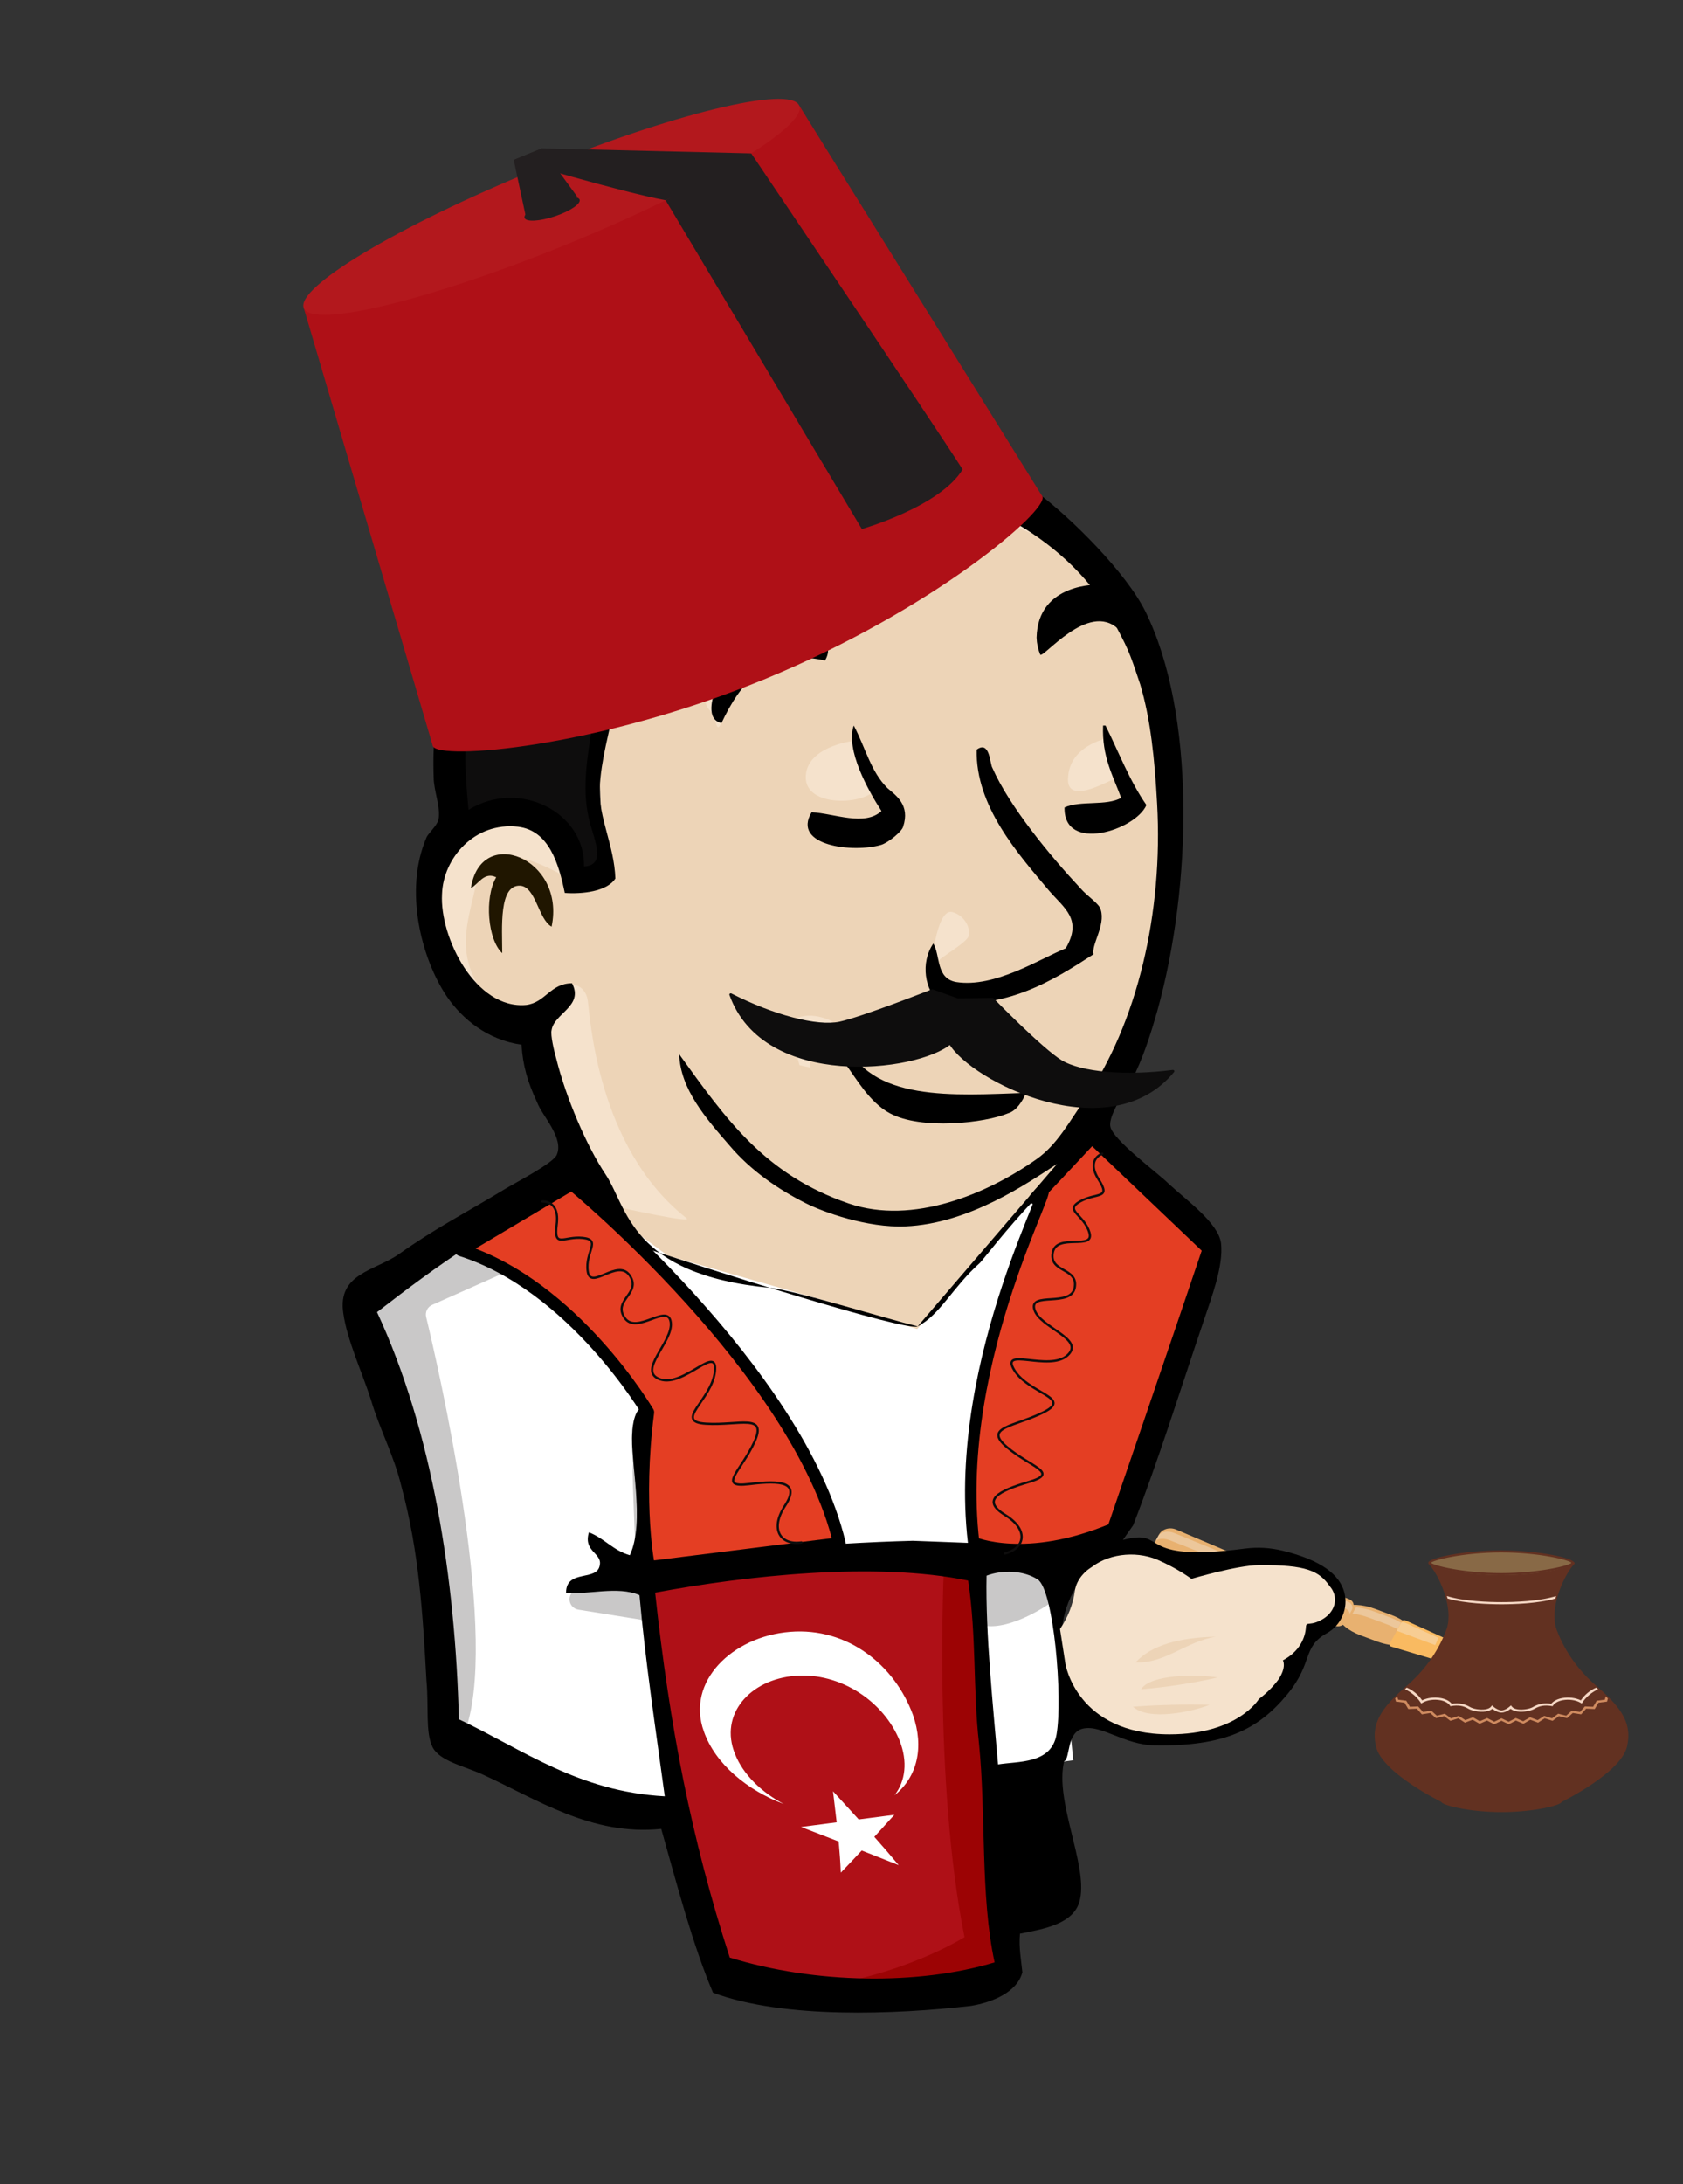 <?xml version="1.0" encoding="UTF-8" standalone="no"?>
<!DOCTYPE svg PUBLIC "-//W3C//DTD SVG 1.1//EN" "http://www.w3.org/Graphics/SVG/1.1/DTD/svg11.dtd">
<svg width="100%" height="100%" viewBox="0 0 612 794" version="1.1" xmlns="http://www.w3.org/2000/svg" xmlns:xlink="http://www.w3.org/1999/xlink" xml:space="preserve" xmlns:serif="http://www.serif.com/" style="fill-rule:evenodd;clip-rule:evenodd;stroke-linejoin:round;stroke-miterlimit:2;">
    <rect x="0" y="0" width="612" height="794" fill="#333333" stroke="none"/>
    <g transform="matrix(1,0,0,1,0,50)">
        <g>
            <g transform="matrix(-2.257,0,0,1.883,910.147,423.365)">
                <path d="M216.519,44.849L218.303,48.842C218.779,49.909 218.283,51.113 217.192,51.536L192.772,59.979L192.167,60.213L190.218,55.852L190.795,55.557L213.768,43.875C214.811,43.344 216.041,43.782 216.519,44.849Z" style="fill:rgb(232,177,112);fill-rule:nonzero;"/>
                <path d="M191.606,56.943L191.233,56.109C191.188,56.009 191.133,55.916 191.069,55.832L214.071,44.55C214.434,44.37 214.81,44.285 215.162,44.285C215.825,44.285 216.402,44.588 216.647,45.138L217.132,46.224C216.966,45.853 216.535,45.659 215.998,45.659C215.605,45.659 215.154,45.763 214.709,45.978L191.606,56.943Z" style="fill:rgb(236,199,155);fill-rule:nonzero;"/>
                <path d="M187.651,59.615C188.039,60.481 187.586,61.596 186.576,62.604C185.93,63.255 185.053,63.855 184.021,64.316L181.392,65.491C178.751,66.671 176.101,66.478 175.467,65.06C174.835,63.644 176.458,61.537 179.098,60.358L181.727,59.183C182.759,58.722 183.793,58.473 184.709,58.426C186.132,58.341 187.266,58.752 187.651,59.615Z" style="fill:rgb(232,177,112);fill-rule:nonzero;"/>
                <path d="M178.083,63.128L177.525,61.88C178.043,61.492 178.645,61.135 179.313,60.837L181.941,59.663C182.93,59.221 183.919,58.971 184.804,58.906C184.812,58.927 184.821,58.948 184.831,58.97L185.333,60.094C184.48,60.231 183.51,60.522 182.522,60.963L179.893,62.138C179.226,62.436 178.615,62.774 178.083,63.128Z" style="fill:rgb(236,199,155);fill-rule:nonzero;"/>
                <path d="M179.116,66.475L169.988,69.749L168.32,66.016L176.848,61.4C177.054,61.289 177.297,61.372 177.393,61.585L179.341,65.945C179.437,66.159 179.336,66.396 179.116,66.475Z" style="fill:rgb(249,186,97);fill-rule:nonzero;"/>
                <path d="M172.025,66.188C171.976,66.065 171.927,65.941 171.88,65.817C171.747,65.474 171.623,65.126 171.505,64.772L177.02,61.787C177.082,61.753 177.148,61.737 177.212,61.737C177.36,61.737 177.499,61.823 177.565,61.972L178.154,63.288L178.214,63.422L172.025,66.188Z" style="fill:rgb(247,205,147);fill-rule:nonzero;"/>
                <path d="M191.568,60.948L188.212,62.448C187.572,62.734 186.821,62.446 186.535,61.806L185.275,58.987C184.989,58.347 185.275,57.596 185.917,57.31L189.272,55.811C189.913,55.524 190.664,55.811 190.95,56.452L192.209,59.27C192.496,59.911 192.209,60.662 191.568,60.948Z" style="fill:rgb(232,177,112);fill-rule:nonzero;"/>
                <path d="M185.876,60.333L185.453,59.384C185.187,58.79 185.491,58.077 186.131,57.79L189.486,56.29C189.666,56.21 189.854,56.172 190.036,56.172C190.503,56.172 190.936,56.421 191.127,56.849L191.551,57.797C191.425,57.516 191.104,57.363 190.721,57.363C190.504,57.363 190.266,57.412 190.034,57.516L186.679,59.016C186.038,59.302 185.679,59.892 185.876,60.333Z" style="fill:rgb(236,199,155);fill-rule:nonzero;"/>
            </g>
            <g transform="matrix(1,0,0,1,22.667,-4)">
                <g transform="matrix(-2.397,0,0,1.966,914.362,420.571)">
                    <g>
                        <path d="M182.066,84.774C182.038,85.023 181.998,85.281 181.95,85.542C181.043,90.353 172.087,95.682 172.087,95.682L154.175,95.682C154.175,95.682 145.219,90.353 144.313,85.542C144.265,85.281 144.225,85.023 144.196,84.774C144.116,84.122 144.101,83.506 144.144,82.914C144.177,82.507 144.233,82.113 144.317,81.727C144.35,81.573 144.39,81.429 144.43,81.28L144.43,81.276C144.471,81.13 144.511,80.994 144.563,80.853C144.607,80.712 144.655,80.571 144.711,80.435C144.837,80.104 144.982,79.783 145.15,79.46C145.364,79.041 145.609,78.623 145.891,78.204C146.218,77.713 146.584,77.218 146.994,76.715C147.099,76.586 147.207,76.454 147.321,76.321C147.678,75.894 148.065,75.459 148.476,75.013L148.612,74.863L148.758,74.71C148.866,74.589 148.979,74.469 149.095,74.349C149.977,73.414 150.831,72.348 151.623,71.168C152.69,69.57 153.64,67.771 154.385,65.819C154.602,65.255 154.799,64.676 154.98,64.084C155.173,63.452 155.278,62.771 155.31,62.059C155.359,61.118 155.282,60.131 155.122,59.149L155.122,59.145C155.073,58.843 155.017,58.545 154.953,58.243C154.919,58.09 154.884,57.934 154.848,57.78C154.767,57.446 154.683,57.116 154.586,56.794C153.938,54.552 152.992,52.604 152.263,51.71L173.999,51.71C173.27,52.604 172.325,54.552 171.677,56.794C171.581,57.116 171.496,57.446 171.415,57.78C171.379,57.934 171.343,58.09 171.311,58.243C171.246,58.545 171.19,58.843 171.142,59.145L171.142,59.149C170.98,60.131 170.904,61.118 170.953,62.059C170.985,62.771 171.089,63.452 171.282,64.084C171.464,64.676 171.662,65.255 171.878,65.819C172.623,67.771 173.573,69.57 174.64,71.168C175.433,72.348 176.286,73.414 177.167,74.349C177.284,74.469 177.397,74.589 177.51,74.71L177.65,74.863L177.783,75.004C178.193,75.456 178.58,75.89 178.943,76.321C179.056,76.454 179.164,76.586 179.269,76.715C179.68,77.218 180.046,77.713 180.372,78.204C180.654,78.623 180.899,79.041 181.112,79.46C181.281,79.783 181.427,80.104 181.55,80.435C181.607,80.571 181.656,80.712 181.7,80.853C181.752,80.994 181.792,81.13 181.833,81.276L181.833,81.28C181.874,81.429 181.914,81.573 181.945,81.727C182.03,82.113 182.087,82.507 182.118,82.914C182.163,83.506 182.147,84.122 182.066,84.774Z" style="fill:rgb(98,49,33);fill-rule:nonzero;stroke:rgb(98,49,33);stroke-width:0.46px;"/>
                        <path d="M163.133,58.902C161.314,58.902 157.437,58.773 154.849,57.778C154.885,57.931 154.921,58.088 154.954,58.242C157.614,59.179 161.345,59.304 163.133,59.304C164.92,59.304 168.652,59.179 171.312,58.242C171.344,58.088 171.38,57.931 171.417,57.778C168.829,58.773 164.952,58.902 163.133,58.902Z" style="fill:rgb(245,215,196);fill-rule:nonzero;"/>
                        <path d="M177.783,75.004C176.898,75.503 175.976,76.397 175.417,77.443L175.308,77.649L175.122,77.512C174.43,77.009 173.375,76.82 172.441,77.029C171.75,77.186 171.222,77.537 170.957,78.019L170.885,78.148L170.739,78.116C169.701,77.903 168.928,78.056 168.151,78.619C167.624,79.001 166.468,79.303 165.507,79.118C165.087,79.038 164.753,78.869 164.524,78.627C164.065,79.058 163.533,79.331 163.131,79.331C162.729,79.331 162.202,79.058 161.743,78.627C161.513,78.869 161.175,79.038 160.756,79.118C159.802,79.303 158.644,79.001 158.116,78.619C157.339,78.056 156.566,77.903 155.523,78.116L155.379,78.148L155.31,78.019C155.045,77.537 154.518,77.186 153.825,77.029C152.892,76.82 151.836,77.009 151.145,77.512L150.955,77.649L150.846,77.443C150.287,76.401 149.361,75.508 148.476,75.013L148.612,74.863L148.758,74.71C149.695,75.193 150.484,75.987 151.096,77.061C151.873,76.59 152.951,76.421 153.914,76.639C154.659,76.804 155.246,77.178 155.584,77.697C156.663,77.504 157.52,77.689 158.353,78.293C158.804,78.623 159.871,78.877 160.684,78.724C161.099,78.643 161.393,78.474 161.554,78.217L161.694,77.995L161.872,78.185C162.347,78.696 162.858,78.929 163.131,78.929C163.405,78.929 163.916,78.696 164.395,78.185L164.573,77.995L164.714,78.217C164.874,78.474 165.168,78.643 165.583,78.724C166.396,78.88 167.463,78.623 167.913,78.293C168.743,77.689 169.6,77.504 170.683,77.697C171.017,77.178 171.604,76.804 172.353,76.639C173.315,76.421 174.395,76.59 175.17,77.061C175.783,75.987 176.572,75.193 177.51,74.71L177.65,74.863L177.783,75.004Z" style="fill:rgb(245,215,196);fill-rule:nonzero;"/>
                        <path d="M179.27,76.713L179.145,77.297L177.849,77.494L177.273,78.665L175.974,78.601L175.217,79.656L173.945,79.406L173.067,80.36L171.832,79.986L170.882,80.855L169.682,80.388L168.676,81.193L167.508,80.654L166.461,81.399L165.323,80.803L164.24,81.491L163.133,80.847L162.026,81.491L160.943,80.803L159.808,81.399L158.757,80.654L157.586,81.193L156.58,80.388L155.38,80.855L154.426,79.986L153.19,80.36L152.317,79.406L151.049,79.651L150.289,78.601L148.988,78.665L148.417,77.494L147.12,77.297L146.996,76.713C147.1,76.584 147.209,76.452 147.322,76.319L147.455,76.938L148.686,77.128L149.233,78.25L150.489,78.186L151.223,79.209L152.462,78.967L153.32,79.901L154.53,79.535L155.469,80.388L156.652,79.93L157.646,80.722L158.802,80.191L159.836,80.928L160.963,80.336L162.038,81.02L163.133,80.38L164.232,81.02L165.303,80.336L166.43,80.928L167.464,80.191L168.619,80.722L169.609,79.93L170.793,80.392L171.731,79.535L172.942,79.901L173.8,78.967L175.04,79.209L175.776,78.186L177.028,78.25L177.58,77.128L178.812,76.938L178.944,76.319C179.057,76.452 179.165,76.584 179.27,76.713Z" style="fill:rgb(206,138,95);fill-rule:nonzero;"/>
                        <path d="M172.089,95.68C172.089,96.193 168.079,97.5 163.133,97.5C158.186,97.5 154.177,96.221 154.177,95.68C154.177,95.164 158.186,93.86 163.133,93.86C168.079,93.86 172.089,95.192 172.089,95.68Z" style="fill:rgb(98,49,33);fill-rule:nonzero;stroke:rgb(98,49,33);stroke-width:0.46px;"/>
                        <path d="M155.808,53.123C157.732,52.684 160.305,52.331 163.133,52.331C165.935,52.331 168.488,52.686 170.408,53.122C172.574,52.633 173.934,52.036 173.934,51.708C173.934,51.119 169.098,49.513 163.133,49.513C157.167,49.513 152.333,51.086 152.333,51.708C152.333,52.051 153.67,52.641 155.808,53.123Z" style="fill:rgb(148,119,90);fill-rule:nonzero;"/>
                    </g>
                    <path d="M173.934,51.708C173.934,52.327 169.098,53.904 163.133,53.904C157.167,53.904 152.333,52.361 152.333,51.708C152.333,51.086 157.167,49.513 163.133,49.513C169.098,49.513 173.934,51.119 173.934,51.708Z" style="fill:rgb(136,105,70);fill-rule:nonzero;"/>
                </g>
                <g transform="matrix(-2.409,0,0,1.883,916.192,424.699)">
                    <path d="M163.133,49.714C157.316,49.714 152.742,51.226 152.53,51.728C152.718,52.194 157.26,53.702 163.133,53.702C168.855,53.702 173.385,52.234 173.723,51.711C173.36,51.185 168.8,49.714 163.133,49.714ZM163.133,54.105C157.675,54.105 152.13,52.71 152.13,51.708C152.13,50.807 157.459,49.311 163.133,49.311C168.806,49.311 174.135,50.807 174.135,51.708C174.135,52.61 168.806,54.105 163.133,54.105Z" style="fill:rgb(98,49,33);fill-rule:nonzero;"/>
                </g>
            </g>
        </g>
        <g transform="matrix(1,0,0,1,8,16)">
            <path d="M342.29,505.62L233.28,510L233.28,528.38L242.47,592.3L238.1,597.55L161.93,571.72L156.67,562.53L149.23,476.29L131.72,424.19L127.78,411.93L188.63,369.91L207.89,362.46L224.46,378.7L333.88,396.03L392.56,348.29L406.33,362.46L429.54,389.23L395.27,500.68L342.29,505.62Z" style="fill:white;fill-rule:nonzero;"/>
        </g>
        <g transform="matrix(1,0,0,1,8,16)">
            <path d="M365.68,372.47L325.5,417.1L296.7,408.16L234.86,390.47L221.16,380.35L202.65,353.58L189.08,314.62L186.01,306.3L167.63,300.17L157.12,282.66L149.68,257.27L158,234.95L177.69,227.94L193.89,235.38L201.34,252.02L210.53,250.71L213.59,246.77L210.53,229.25L209.65,206.93L214.03,176.28L214.03,158.77L228.04,136.45L252.56,118.94L295.46,100.55L342.74,107.55L383.89,137.32L403.15,167.97L415.41,190.29L418.47,245.45L409.28,292.73L392.64,334.76L376.44,357.08L365.68,372.47Z" style="fill:rgb(237,212,183);fill-rule:nonzero;"/>
        </g>
        <g transform="matrix(1,0,0,1,8,16)">
            <path d="M157.56,235.82L177.26,228.82L193.46,236.26L200.9,252.9L210.09,251.58L212.28,242.39L207.9,224.88L212.28,182.85L208.34,160.09L221.91,143.89L251.68,120.25L243.36,108.87L201.34,129.44L183.82,143.01L173.76,164.47L158.43,185.04L154.06,209.56L157.56,235.82Z" style="fill:rgb(14,13,13);fill-rule:nonzero;"/>
        </g>
        <g transform="matrix(1,0,0,1,8,16)">
            <path d="M190.39,301.49L200.46,291.86C200.46,291.86 204.84,292.3 205.71,297.55C206.58,302.8 208.78,350.96 241.61,376.79C244.67,378.98 217.09,372.85 217.09,372.85L192.58,334.76" style="fill:rgb(245,226,204);fill-rule:nonzero;"/>
        </g>
        <g transform="matrix(1,0,0,1,8,16)">
            <path d="M330.48,287C330.48,287 332.23,263.8 338.36,265.55C341.895,266.554 344.386,269.757 344.49,273.43C344.594,277.103 329.61,283.5 330.49,287" style="fill:rgb(245,226,204);fill-rule:nonzero;"/>
        </g>
        <g transform="matrix(1,0,0,1,8,16)">
            <path d="M394,202.55C394,202.55 381.3,205.18 380.43,216.12C379.12,227.06 394,218.31 396.63,217.43" style="fill:rgb(245,226,204);fill-rule:nonzero;"/>
        </g>
        <g transform="matrix(1,0,0,1,8,16)">
            <path d="M301.59,203.43C301.59,203.43 285,205.62 285,216.56C285,227.07 304.26,226.63 309.51,221.81" style="fill:rgb(245,226,204);fill-rule:nonzero;"/>
        </g>
        <g transform="matrix(1,0,0,1,8,16)">
            <path d="M197.83,252.89C197.83,252.89 168.94,235.38 165.83,252.01C162.72,268.64 155.76,280.9 170.21,298.41L160.14,295.34L151,271.72L147.93,249L165.44,230.61L185.14,231.92L196.52,241.11L197.83,252.93" style="fill:rgb(245,226,204);fill-rule:nonzero;"/>
        </g>
        <g transform="matrix(1,0,0,1,8,16)">
            <path d="M211.4,204.74C211.4,204.74 224.53,137.74 290.2,124.63C344.05,114.12 372.5,126.82 383.45,139.08C383.45,139.08 335.29,81.73 289.77,99.24C243.77,116.75 210.53,148.71 210.97,169.24C212.28,204.7 211.41,204.7 211.41,204.7" style="fill:rgb(245,226,204);fill-rule:nonzero;"/>
        </g>
        <g transform="matrix(1,0,0,1,11,16)">
            <path d="M388.7,146.52C388.7,146.52 366.37,145.64 365.94,165.78C366.003,167.886 366.447,169.963 367.25,171.91C368.053,173.857 384.76,152.21 395.71,162.72" style="fill-rule:nonzero;"/>
        </g>
        <g transform="matrix(1,0,0,1,8,16)">
            <path d="M292,174.1C292,174.1 288,143.45 262.19,161.4C245.55,172.78 246.86,189 249.93,192C253,195 252.12,201.19 254.31,196.82C256.5,192.45 256.06,178.87 264.38,174.93C272.7,170.99 286.27,167.05 291.96,174.05" style="fill:rgb(245,226,204);fill-rule:nonzero;"/>
        </g>
        <g transform="matrix(1,0,0,1,8,16)">
            <path d="M254.31,653.46L238.55,589.54L230.67,542.26L229.35,507.24L300.71,503.3L345.36,503.3L341.42,583.41L348.43,645.14L347.55,656.52L289.77,660.9L254.31,653.46Z" style="fill:rgb(175,16,23);fill-rule:nonzero;"/>
        </g>
        <g transform="matrix(1,0,0,1,8,16)">
            <path d="M292,174.1C271,169.29 260.92,182.86 254.35,196.86C248.66,195.55 250.85,187.67 252.6,183.73C256.54,173.66 271.42,159.65 283.68,161.84C288.5,162.72 295.94,167.53 292,174.1" style="fill-rule:nonzero;"/>
        </g>
        <g transform="matrix(1,0,0,1,8,16)">
            <path d="M393.08,197.74L394,197.74C398.82,207.37 402.76,217.88 408.88,226.63C404.94,235.82 378.67,244.14 379.11,227.51C384.8,224.88 394.43,227.07 399.69,224.01C396.62,215.69 392.69,209.13 393.12,197.74" style="fill-rule:nonzero;"/>
        </g>
        <g transform="matrix(1,0,0,1,8,16)">
            <path d="M302.46,197.74C306.84,206.06 308.59,214.38 314.72,220.5C317.78,223.13 323.04,226.63 320.41,234.5C319.97,236.25 315.16,240.19 312.53,241.07C302.46,244.13 279.7,241.51 287.14,229.25C295.46,229.69 306.4,234.5 312.53,228.81C307.71,221.37 299.4,206.48 302.46,197.73" style="fill-rule:nonzero;"/>
        </g>
        <g transform="matrix(1,0,0,1,8,16)">
            <path d="M389.58,280.91C374.7,290.54 358.06,301.05 333.58,298.42C328.33,294.04 326.58,283.97 331.39,276.97C334.02,281.35 332.27,289.66 339.71,290.97C353.71,293.16 369.92,282.65 379.55,278.71C385.68,268.2 379.11,264.26 373.42,257.71C362.04,244.14 346.72,227.07 347.15,206.49C351.97,202.99 351.97,211.74 352.84,213.06C358.97,227.06 373.84,245.06 384.84,256.84C387.47,259.9 391.84,262.53 392.28,264.72C394.03,270.41 388.78,277.42 389.65,280.92" style="fill-rule:nonzero;"/>
        </g>
        <g transform="matrix(1,0,0,1,8,16)">
            <path d="M192.58,270.84C187.76,268.21 186.89,256.39 181.2,255.96C173.32,255.52 174.63,271.28 174.63,280.48C169.38,275.66 168.06,260.34 172.44,252.9C168.06,250.71 165.87,255.53 163.25,256.84C166.75,233.64 197.83,245.9 192.58,270.84" style="fill:rgb(32,22,0);fill-rule:nonzero;"/>
        </g>
        <g transform="matrix(1,0,0,1,8,16)">
            <path d="M299,312C308.19,334.76 338.84,332.14 365.1,331.26C363.79,334.33 361.6,337.83 358.53,338.7C350.21,342.2 327.01,344.83 315.63,338.7C308.19,334.76 303.37,326 299.43,320.75C296.8,318.56 287.17,311.99 298.99,311.99" style="fill-rule:nonzero;"/>
        </g>
        <g transform="matrix(1,0,0,1,8,16)">
            <path d="M445.18,501.55C433.36,503.74 425.04,515.55 413.66,514.68C419.79,505.92 430.73,501.98 445.18,501.55" style="fill:rgb(32,22,0);fill-rule:nonzero;"/>
        </g>
        <g transform="matrix(1,0,0,1,8,16)">
            <path d="M218,377.68L149.12,408.34C147.447,409.082 146.534,410.93 146.96,412.71C151.33,430.85 172.88,524.29 161.96,560.78C161.476,562.384 159.988,563.488 158.313,563.488C157.851,563.488 157.392,563.404 156.96,563.24L152.53,561.58C151.07,561.032 150.087,559.64 150.06,558.08L149.24,515.98C149.233,515.717 149.2,515.456 149.14,515.2L129.58,430.43C129.548,430.291 129.508,430.154 129.46,430.02L122.19,409.37C121.618,407.736 122.225,405.908 123.66,404.94L193.49,357.94C194.987,356.935 197.001,357.12 198.29,358.38L218,377.68" style="fill:rgb(201,200,200);fill-rule:nonzero;"/>
        </g>
        <g transform="matrix(1,0,0,1,8,16)">
            <path d="M225.48,446.67L234.68,457.87C235.241,458.552 235.548,459.407 235.55,460.29L235.55,501.07C235.55,503.166 233.826,504.89 231.73,504.89L227,504.89C224.969,504.892 223.275,503.269 223.19,501.24C222.85,492.74 222.03,472.11 222.03,469C222.03,465.06 223.34,451.49 223.34,451.49" style="fill:rgb(201,200,200);fill-rule:nonzero;"/>
        </g>
        <g transform="matrix(1,0,0,1,8,16)">
            <path d="M225.48,510.64L202.72,511.52C200.698,511.62 199.088,513.311 199.088,515.335C199.088,517.187 200.435,518.786 202.26,519.1L225.92,522.9" style="fill:rgb(201,200,200);fill-rule:nonzero;"/>
        </g>
        <g transform="matrix(1,0,0,1,8,16)">
            <path d="M346.82,504.68L375.27,503.8L382.28,573.85L353.38,577.79L346.82,504.68Z" style="fill:white;fill-rule:nonzero;"/>
        </g>
        <g transform="matrix(1,0,0,1,8,16)">
            <path d="M369.95,497.51L346.95,502.04C344.923,502.45 343.579,504.436 343.95,506.47L346.79,521.92C347.073,523.441 348.269,524.637 349.79,524.92C359.88,526.71 373.94,516.72 373.94,516.72" style="fill:rgb(201,200,200);fill-rule:nonzero;"/>
        </g>
        <g transform="matrix(1,0,0,1,8,16)">
            <path d="M388.45,364.94C390.87,366.74 425.32,403.63 425.54,400.63L426.23,386.03C426.31,384.875 425.86,383.745 425.01,382.96L392.65,349.59L388.45,364.94Z" style="fill:rgb(201,200,200);fill-rule:nonzero;"/>
        </g>
        <g transform="matrix(1,0,0,1,8,16)">
            <path d="M450.43,519.94C440.8,520.82 429.43,522.57 419.79,521.69C424.17,514.69 442.12,517.31 450.43,519.94" style="fill:rgb(32,22,0);fill-rule:nonzero;"/>
        </g>
        <g transform="matrix(1,0,0,1,8,16)">
            <path d="M453.49,536.14C441.956,536.509 430.41,536.215 418.91,535.26C425.04,528.69 446.49,532.63 453.49,536.14" style="fill:rgb(32,22,0);fill-rule:nonzero;"/>
        </g>
        <g transform="matrix(1,0,0,1,8,16)">
            <path d="M368.13,579.91C369.88,593.48 375.13,607.05 374.26,621.91C368.13,624.1 364.63,625.85 356.75,625.85C356.31,613.16 354.56,593.85 355,581.64C358.94,582.08 364.63,579.01 368.13,579.89" style="fill:rgb(153,76,69);fill-rule:nonzero;"/>
        </g>
        <g transform="matrix(1.069,0,0,1.188,-17.027,-96.942)">
            <path d="M368.13,579.91C369.88,593.48 375.13,607.05 374.26,621.91C368.13,624.1 364.63,625.85 356.75,625.85C356.31,613.16 354.56,593.85 355,581.64C358.94,582.08 364.63,579.01 368.13,579.89" style="fill-rule:nonzero;"/>
        </g>
        <g transform="matrix(1,0,0,1,8,16)">
            <path d="M335.29,502.43C335.29,502.43 331.35,581.67 342.73,638.14C342.73,638.14 319.97,652.59 286.26,656.53L350.17,654.34L357.61,649.96L348.42,524.76L346.24,498" style="fill:rgb(156,3,4);fill-rule:nonzero;"/>
        </g>
        <g transform="matrix(1,0,0,1,8,16)">
            <path d="M355,581.66C354.56,593.92 356.31,613.18 356.75,625.88C364.63,625.88 368.13,624.13 374.26,621.94C375.14,607.06 369.44,593.48 368.13,579.94C364.63,578.63 358.94,581.69 355,581.69M230.23,512.93C235.48,561.52 243.36,602.24 257.37,645.58C288.45,655.21 326.1,655.65 353.68,647.33C348.43,623.25 350.61,593.48 347.99,567.65C345.8,548.39 347.11,528.65 344.05,508.55C310.34,501.55 263.05,506.8 230.23,512.93M350.75,506.75C350.31,527.75 353.18,554.75 354.93,575.37C362.13,574.17 374.27,575.3 376.18,564.55C378.55,551.21 375.18,511.95 369.35,508.14C364.21,504.8 356.44,504.57 350.75,506.76M391.75,505.33C382.44,505.76 377.743,521.997 378.213,527.997C379.213,541.067 393.383,543.817 394.943,555.997C395.563,560.837 402.66,504.82 391.76,505.33M451.003,532.463C448.813,522.393 462.54,510.573 458.16,504.003C455.1,499.183 434.007,513.397 427.437,517.767C416.497,524.767 410.13,496.29 402.25,505.05C406.19,518.62 407.43,534.57 407.43,557.59C421.43,558.47 430.997,542.473 446.387,544.4M358.49,495.46C369.552,496.278 380.652,494.479 390.89,490.21C394.83,488.9 397.46,479.7 400.52,472.7C408.4,453.44 417.16,428.92 420.66,410.1C421.54,405.72 423.73,396.53 423.29,393.03C422.42,386.46 402.49,361.75 393.73,354.74C383.678,346.696 349.85,391.74 348.33,393.07C338.44,401.87 333.85,411.96 325.7,416.14C321.811,418.135 251.4,396.07 218.39,384.95C212.23,382.88 201.33,366.31 199.58,367.18C174.19,377.25 150.58,394.32 129.1,410.96C149.24,454.3 157.56,507.71 158.87,558.96C182.07,569.9 202.21,585.23 233.73,586.96C230.23,561.13 226.73,538.37 224.54,513.85C216.66,510.35 205.28,513.85 197.84,512.97C197.84,504.21 209.22,509.03 210.1,502.9C211,498.49 204,498 206.15,491C211.84,493.19 214.9,497.57 221.03,499.32C226.72,487.06 221.03,465.17 221.91,454.67C221.91,452.92 222.79,444.16 227.16,445.48C231.1,446.79 226.72,468.68 227.16,478.75C227.6,487.94 226.28,496.26 229.79,501.95C260,498.01 291.08,494.95 323.91,494.07L358.49,495.38M168.94,181.54C158.87,192.48 161.06,213.54 162.37,228.38C180.76,217 204.83,229.26 204.37,248.96C213.13,248.52 207.44,238.01 206.12,231.45C200.87,209.12 214.87,184.61 206.56,164.45C197.081,164.648 187.922,167.408 180.006,172.314C175.937,174.835 172.197,177.923 168.91,181.52M241.14,117.17C218.38,123.74 189.04,140.37 179.85,160.95C187.29,160.08 192.11,156.13 199.11,155.7C201.74,155.7 205.24,157.01 208.3,156.14C214.43,154.39 219.68,140.82 224.5,135.56C228.88,130.31 234.57,128.56 238.5,123.74C241.13,122.43 244.63,122.87 244.63,118.92C243.32,117.61 242.44,116.73 241.13,117.17M376.4,357.08C365.63,364.08 344.5,378.8 321.24,379.79C307.32,380.39 291.24,374.51 285.24,371.49C274.71,366.25 264.81,359.27 257.37,350.49C248.61,340.42 239.42,329.91 238.98,317.22C256.05,340.86 270.06,361 300.71,371.5C323.91,379.38 351.05,368 369,355.3C376.44,350.05 380.82,341.73 386.07,334.3C405.77,305.84 414.96,265.57 412.77,226.17C411.89,209.97 410.39,195.44 406.64,182.83C402.43,170.22 402.43,170.22 395.57,157.44C387.8,142.96 373.37,130.74 359.8,123.29C336.16,109.72 295.88,99.65 270.93,112.35C250.79,122.42 223.21,139.05 213.58,160.51C222.34,181.09 210.95,199.91 210.08,220.51C209.64,231.46 215.33,241.09 215.77,253.34C212.7,258.16 203.51,259.03 197.38,258.59C195.19,248.08 191.69,235.83 180.31,234.51C164.55,232.76 153.17,245.89 152.73,259.03C151.85,274.79 164.99,301.03 183.37,299.3C190.37,298.42 192.13,291.42 200.01,291.42C204.39,299.74 193.44,302.36 192.57,308.49C192.13,310.24 193.45,315.93 194.32,319C197.82,333 205.26,350.52 212.27,361C220.15,372.82 221.125,397.25 271.945,402.12C280.755,402.96 314.41,413.38 325.7,416.14M400.333,493.753C417.302,489.423 403.917,502.246 444.689,496.909C449.301,496.313 453.982,496.581 458.496,497.699C472.875,501.202 479.121,506.611 480.815,512.72C482.391,518.56 479.787,524.722 474.501,527.663C465.361,532.787 469.675,538.326 460.1,549.903C449.439,562.794 437.159,568.841 411.903,568.44C400.701,568.262 392.668,560.871 385.841,562.352C379.723,563.679 381.233,573.368 378.96,574.2C375.46,588.65 387.4,611.47 384.78,624.2C383.03,633.39 371.65,635.14 362.89,636.9C362.45,642.15 363.33,646.53 363.77,650.9C362.02,657.9 353.26,661.84 344.95,663.16C317.81,666.23 277.09,667.98 251.27,658.34C243.83,640.83 238.14,618.94 232.45,598.8C207.06,601.43 186.92,587.86 167.66,579.1C161.09,576.04 151.9,574.28 149.27,569.03C146.64,563.78 147.96,554.14 147.08,544.95C145.77,521.31 144.45,498.11 137.89,474.03C135.23,463 130,453.4 126.91,442.89C123.85,433.26 118.15,421 116.84,411.37C114.66,396.92 128.23,396 137,389.92C150.57,380.29 161.08,375.04 175.52,366.28C179.9,363.65 192.59,357.09 194.34,354.02C197.4,347.89 189.09,339.57 187.34,334.76C183.84,327.32 182.09,321.19 181.65,313.76C169.39,312.01 160.2,304.57 154.51,296.25C145.32,282.68 138.75,257.73 147.07,238.46C147.51,237.15 151.01,234.08 151.45,231.89C152.33,227.51 149.7,221.38 149.7,216.57C148.82,191.57 154.08,170.57 170.7,163.16C177.27,136.02 201.78,127.26 224.55,113.69C232.87,108.87 242.5,105.37 252.13,101.87C287.13,89.17 340.56,91.36 369.45,113.25C381.71,122.44 401.45,142.14 408.45,156.15C426.84,193.36 425.52,255.96 412.83,301.49C411.08,307.62 408.45,316.37 404.95,323.82C402.32,329.07 394.88,339.14 395.76,343.52C396.64,348.34 413.27,360.59 416.76,364.1C423.33,370.23 435.15,378.55 436.02,385.99C436.9,394.31 432.52,405.69 429.89,413.57C420.7,440.71 413.25,464.79 404.06,488.43" style="fill-rule:nonzero;"/>
        </g>
        <g transform="matrix(1,0,0,1,8,16)">
            <path d="M280.57,305C281.45,303.69 287.14,301.5 295.02,305.44C295.02,305.44 285.83,306.75 286.7,322.08L282.76,321.21C282.76,321.65 278.82,307.64 280.57,305.01" style="fill:rgb(245,226,204);fill-rule:nonzero;"/>
        </g>
        <g transform="matrix(1.037,0,0,0.99,1.863,22.195)">
            <g>
                <g transform="matrix(4.339,-1.861,1.861,4.339,-1798.48,-1012.25)">
                    <path d="M327.251,398.86L277.991,398.86L282.607,363.785L322.635,363.785L327.251,398.86Z" style="fill:rgb(175,16,23);fill-rule:nonzero;"/>
                </g>
                <g transform="matrix(4.339,-1.861,1.861,4.339,-1798.48,-1012.25)">
                    <path d="M327.251,398.86C327.251,400.049 316.224,403.782 302.621,403.782C289.019,403.782 277.991,400.049 277.991,398.86C277.991,397.672 289.019,393.939 302.621,393.939C316.224,393.939 327.251,397.672 327.251,398.86Z" style="fill:rgb(175,16,23);fill-rule:nonzero;"/>
                </g>
                <g transform="matrix(4.339,-1.861,1.861,4.339,-1798.48,-1012.25)">
                    <path d="M322.635,363.785C322.635,365.513 313.674,366.913 302.62,366.913C291.568,366.913 282.607,365.513 282.607,363.785C282.607,362.058 291.568,360.655 302.62,360.655C313.674,360.655 322.635,362.058 322.635,363.785Z" style="fill:rgb(179,24,29);fill-rule:nonzero;"/>
                </g>
            </g>
            <g>
                <g transform="matrix(4.674,-1.636,2.351,6.718,-2077.91,-1945.09)">
                    <path d="M304.685,363.785C304.685,364.013 303.761,364.196 302.621,364.196C301.481,364.196 300.558,364.013 300.558,363.785C300.558,363.558 301.481,363.374 302.621,363.374C303.761,363.374 304.685,363.558 304.685,363.785Z" style="fill:rgb(35,31,32);fill-rule:nonzero;"/>
                </g>
                <g transform="matrix(4.339,-1.861,1.861,4.339,-1798.48,-1012.25)">
                    <path d="M301.48,359.322L303.762,359.322L317.893,365.807C317.893,365.807 314.371,366.464 310.615,366.653C307.696,364.658 301.48,359.322 301.48,359.322Z" style="fill:rgb(35,31,32);fill-rule:nonzero;"/>
                </g>
                <g transform="matrix(4.339,-1.861,1.861,4.339,-1798.48,-1012.25)">
                    <path d="M304.685,363.785L300.558,363.785L301.48,359.322L303.762,359.322L304.685,363.785Z" style="fill:rgb(35,31,32);fill-rule:nonzero;"/>
                </g>
                <g transform="matrix(4.339,-1.861,1.861,4.339,-1798.48,-1012.25)">
                    <path d="M310.615,366.653L313.929,395.896C313.929,395.896 319.954,396.588 322.635,394.587C322.007,390.202 317.893,365.807 317.893,365.807L310.615,366.653Z" style="fill:rgb(35,31,32);fill-rule:nonzero;"/>
                </g>
            </g>
        </g>
        <g transform="matrix(0.274,3.445,-3.901,0.31,467.789,356.027)">
            <path d="M62.178,55.774C57.939,56.952 54.501,53.869 54.501,49.616C54.501,45.39 57.939,41.597 62.178,40.42C64.43,39.816 66.448,40.172 67.853,41.297C66.13,39.048 63.074,38.192 59.587,38.997C54.206,40.318 49.844,44.399 49.844,49.756C49.844,55.162 54.206,59.806 59.587,58.484C63.074,57.679 66.13,54.869 67.853,51.613C66.448,53.575 64.43,55.171 62.178,55.774Z" style="fill:white;fill-rule:nonzero;"/>
        </g>
        <g transform="matrix(0.274,3.445,-3.901,0.31,467.789,356.027)">
            <path d="M69.898,41.457C70.614,42.123 71.33,42.795 72.045,43.474C73.101,42.77 74.156,42.084 75.212,41.427C74.599,42.523 73.985,43.628 73.372,44.741C74.087,45.431 74.803,46.13 75.518,46.843C74.423,46.805 73.329,46.799 72.234,46.811C71.621,47.933 71.008,49.06 70.395,50.191C70.331,49.079 70.268,47.966 70.205,46.854C69.11,46.885 68.016,46.926 66.921,46.965C67.977,46.239 69.032,45.511 70.088,44.792C70.025,43.681 69.961,42.568 69.898,41.457Z" style="fill:white;fill-rule:nonzero;"/>
        </g>
        <g transform="matrix(1,0,0,1,8,16)">
            <path d="M159.615,388.381L199.948,364.381C199.948,364.381 282.281,432.048 297.281,495.048L227.948,503.714C227.948,503.714 223.281,481.048 227.615,447.381C227.615,447.381 200.615,401.381 159.615,388.381Z" style="fill:rgb(228,62,35);stroke:black;stroke-width:4.51px;stroke-linecap:round;stroke-miterlimit:1.5;"/>
        </g>
        <g transform="matrix(1,0,0,1,8,16)">
            <path d="M370.051,367.694C379.051,357.694 338.051,426.694 346.051,494.694C346.051,494.694 365.051,503.027 396.718,489.694C396.718,489.694 420.051,421.694 431.384,388.027L389.051,347.694C389.051,347.694 361.051,377.694 370.051,367.694Z" style="fill:rgb(228,62,35);stroke:black;stroke-width:4.17px;stroke-linecap:round;stroke-miterlimit:1.5;"/>
        </g>
        <g transform="matrix(25.695,4.448,-3.95,22.821,-8933.89,-7222.64)">
            <path d="M401.585,252.932C401.282,252.795 400.499,252.154 400.499,252.154L400.021,252.256L399.651,252.183C399.651,252.183 398.759,252.795 398.456,252.932C398.154,253.066 397.526,253.006 396.892,252.785C397.579,254.154 399.63,253.469 400.021,252.945C400.411,253.469 402.462,254.154 403.149,252.785C402.515,253.006 401.888,253.066 401.585,252.932Z" style="fill:rgb(14,13,13);fill-rule:nonzero;stroke:rgb(14,13,13);stroke-width:0.04px;"/>
        </g>
        <g transform="matrix(3.845,0,0,2.966,-2.697,190.737)">
            <path d="M101.46,122.74C101.46,122.74 102.51,131.39 111.31,131.39C117.78,131.39 119.76,127.06 119.76,127.06C120.485,126.353 121.107,125.549 121.61,124.67C122.41,123.1 122.03,122.32 122.03,122.32C122.761,121.818 123.342,121.127 123.71,120.32C124.01,119.659 124.18,118.946 124.21,118.22C124.24,117.494 124.61,118.22 125.86,117.22C127.054,116.244 127.312,114.499 126.45,113.22C125.45,111.37 124.27,110.6 119.76,110.65C117.76,110.65 113.38,112.33 113.38,112.33C112.504,111.522 111.545,110.808 110.52,110.2C108.473,108.862 105.748,109.129 104,110.84C103.072,111.58 102.478,112.66 102.35,113.84C102.178,115.461 101.703,117.035 100.95,118.48L101.46,122.74Z" style="fill:rgb(245,226,204);fill-rule:nonzero;"/>
            <g>
                <path id="path118" d="M115.71,119.42C112.87,119.99 110.87,122.75 108.1,122.57C109.62,120.42 112.29,119.52 115.71,119.42" style="fill:rgb(237,212,183);fill-rule:nonzero;"/>
                <path id="path120" d="M115.87,124.42C113.501,125.117 111.075,125.603 108.62,125.87C109.48,124.03 113.81,124.01 115.87,124.42" style="fill:rgb(237,212,183);fill-rule:nonzero;"/>
                <path id="path122" d="M115.09,127.77C112.674,127.697 110.256,127.774 107.85,128C109.31,129.76 113.41,128.65 115.09,127.77" style="fill:rgb(237,212,183);fill-rule:nonzero;"/>
            </g>
        </g>
        <g transform="matrix(1,0,0,1,0,-50)">
            <path d="M400.815,419.363C400.815,419.363 394.815,421.363 399.481,428.696C404.148,436.029 398.815,433.363 392.815,436.696C386.815,440.029 394.148,441.363 396.148,448.029C398.148,454.696 384.148,448.029 382.815,455.363C381.481,462.696 392.148,460.696 390.815,468.029C389.481,475.363 374.148,469.363 376.148,476.029C378.148,482.696 394.815,486.696 388.148,492.696C381.481,498.696 363.481,489.363 368.815,498.029C374.148,506.696 390.148,508.029 379.481,513.363C368.815,518.696 357.481,518.696 366.148,526.029C374.815,533.363 385.481,535.363 374.148,538.696C362.815,542.029 356.815,545.363 365.481,550.696C374.148,556.029 372.815,562.696 365.481,564.696" style="fill:none;stroke:rgb(14,13,13);stroke-width:0.83px;stroke-linecap:round;stroke-miterlimit:1.5;"/>
        </g>
        <g transform="matrix(-0.913,0.408,0.426,0.952,384.535,-176.023)">
            <path d="M400.815,419.363C400.815,419.363 394.815,421.363 399.481,428.696C404.148,436.029 398.815,433.363 392.815,436.696C386.815,440.029 394.148,441.363 396.148,448.029C398.148,454.696 384.148,448.029 382.815,455.363C381.481,462.696 392.148,460.696 390.815,468.029C389.481,475.363 374.148,469.363 376.148,476.029C378.148,482.696 394.815,486.696 388.148,492.696C381.481,498.696 363.481,489.363 368.815,498.029C374.148,506.696 390.148,508.029 379.481,513.363C368.815,518.696 357.481,518.696 366.148,526.029C374.815,533.363 385.481,535.363 374.148,538.696C362.815,542.029 356.815,545.363 365.481,550.696C374.148,556.029 372.815,562.696 365.481,564.696" style="fill:none;stroke:rgb(14,13,13);stroke-width:0.81px;stroke-linecap:round;stroke-miterlimit:1.5;"/>
        </g>
    </g>
</svg>

